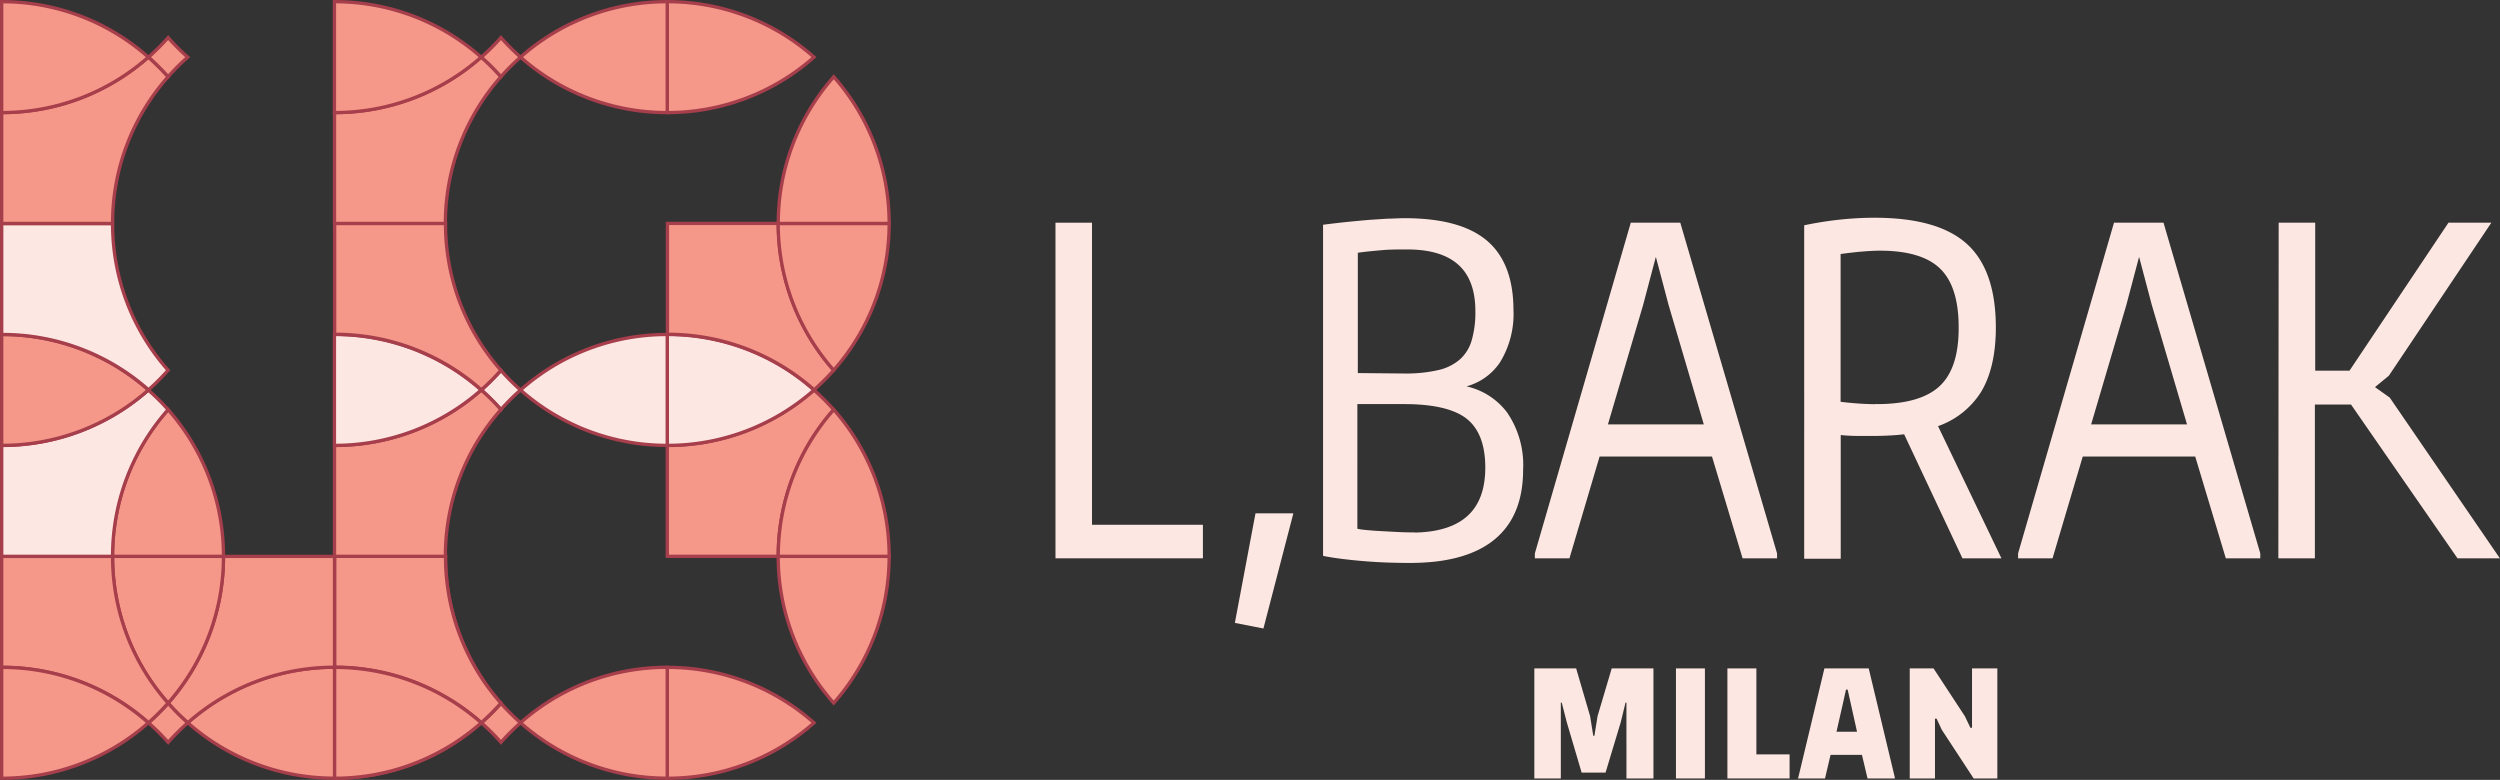 <svg xmlns="http://www.w3.org/2000/svg" viewBox="0 0 383.26 119.56"><rect x="0" y="0" width="383.26" height="119.56" fill="#333333" stroke="none"/><defs><style>.cls-1,.cls-2,.cls-5{fill:#fde7e2;}.cls-1{stroke:#fde7e2;stroke-width:0.6px;}.cls-1,.cls-3,.cls-5{stroke-miterlimit:10;}.cls-3{fill:#f59889;}.cls-3,.cls-5{stroke:#a63e4b;stroke-width:0.51px;}.cls-4{fill:none;}</style></defs><title>light-logo</title><g id="Layer_2" data-name="Layer 2"><g id="Footer"><path class="cls-1" d="M162.11,34.44h5V80.75h17v4.54h-22Z"></path><path class="cls-1" d="M189.66,95.25,192.72,79h5.17l-4.42,17Z"></path><path class="cls-1" d="M216.05,86q-1.49,0-3.3-.06t-3.57-.21c-1.18-.09-2.3-.21-3.36-.34s-2-.28-2.69-.42V34.72c1.5-.19,2.81-.34,3.94-.45s2.17-.21,3.1-.28l2.62-.17c.81,0,1.65-.07,2.52-.07q8.43,0,12.41,3.34t4,10.41a13.84,13.84,0,0,1-2,7.86,8.7,8.7,0,0,1-5.75,3.75v.27a10.43,10.43,0,0,1,6.81,4A13.93,13.93,0,0,1,233.2,72q0,7-4.32,10.51T216.05,86Zm-.81-28.44a22.59,22.59,0,0,0,5.27-.52A7.94,7.94,0,0,0,224,55.33a6.5,6.5,0,0,0,1.9-3.06,15.59,15.59,0,0,0,.58-4.57q0-9.75-10.75-9.76c-1.36,0-2.65,0-3.87.11s-2.57.22-4,.44v19Zm1.36,24.39Q228,81.86,228,71.68c0-3.57-1-6.14-2.93-7.69s-5.21-2.34-9.79-2.34h-7.49V81.3a9.75,9.75,0,0,0,1.5.24c.68.07,1.43.13,2.24.17l2.56.14C215,81.9,215.83,81.92,216.6,81.92Z"></path><path class="cls-1" d="M235.6,84.88l14.63-50.44h7.14l14.76,50.44v.41h-4.76l-4.69-15.6H245l-4.62,15.6H235.6Zm26-19.52-5.51-18.69-2-7.56h-.48l-2,7.56-5.51,18.69Z"></path><path class="cls-1" d="M292.09,66.25c-.77.1-1.55.17-2.35.21s-1.62.07-2.48.07-1.71,0-2.69,0a26.69,26.69,0,0,1-2.68-.17v19h-5V34.78c1.77-.36,3.53-.64,5.27-.82a50.82,50.82,0,0,1,5.21-.28q9.59,0,13.94,3.92t4.36,12.58q0,6-2.18,9.68a12.43,12.43,0,0,1-6.8,5.29l9.66,20.14h-5.31Zm-4.35-4q6.79,0,9.83-2.85t3-9.24q0-6.33-2.92-9.18t-9.46-2.85c-.77,0-1.7.05-2.78.14s-2.27.23-3.54.41V61.86A47.93,47.93,0,0,0,287.74,62.27Z"></path><path class="cls-1" d="M309.68,84.88l14.63-50.44h7.14l14.76,50.44v.41h-4.76l-4.69-15.6H319.07l-4.63,15.6h-4.76Zm26-19.52-5.51-18.69-2-7.56h-.48l-2,7.56-5.51,18.69Z"></path><path class="cls-1" d="M349.63,34.44h5V57.12h5.72l15.17-22.68h5.85L366,57.39l-2.18,1.79v.34l2.32,1.65,16.53,24.12H376.9L360.58,61.72h-6V85.29h-5Z"></path><path class="cls-2" d="M235.22,102.47h6.41l2.14,7.32.48,3h.18l.48-3,2.17-7.32h6.4v16.87h-4.14V107.71h-.14l-.73,3-2.33,7.73h-3.67l-2.28-7.73-.77-3h-.14v11.63h-4.06Z"></path><path class="cls-2" d="M256.93,102.47h4.44v16.87h-4.44Z"></path><path class="cls-2" d="M264.82,102.47h4.44v13.18h5.09v3.69h-9.53Z"></path><path class="cls-2" d="M275.69,119.18l4-16.71h6.79l4,16.71v.16h-4.18l-.86-3.62h-4.81l-.85,3.62h-4.17Zm9-7-.89-4-.55-2.46H283l-.55,2.46-.91,4Z"></path><path class="cls-2" d="M292.77,102.47h3.65l4.81,7.34.84,1.76h.25v-9.1h3.88v16.87h-3.63l-4.88-7.45-.8-1.71h-.25v9.16h-3.87Z"></path><path class="cls-3" d="M124.79,110.81a33.85,33.85,0,0,1-22.49,8.5h0v-17h0A33.81,33.81,0,0,1,124.79,110.81Z"></path><path class="cls-4" d="M127.81,107.78a33.64,33.64,0,0,1-7.42-14,33.2,33.2,0,0,1-1.09-8.51h-17v17h0a34,34,0,0,1,22.49,8.5"></path><path class="cls-3" d="M136.31,85.29h0a33.89,33.89,0,0,1-8.5,22.49A33.85,33.85,0,0,1,119.3,85.3h17Z"></path><path class="cls-4" d="M102.29,85.29v17a33.83,33.83,0,0,0-22.49,8.51,34.31,34.31,0,0,1-3-3A33.9,33.9,0,0,0,85.3,85.3h17Z"></path><path class="cls-3" d="M102.29,102.3v17a33.87,33.87,0,0,1-22.49-8.5A33.83,33.83,0,0,1,102.29,102.3Z"></path><path class="cls-3" d="M79.8,110.81a32.89,32.89,0,0,0-3,3,33.12,33.12,0,0,0-3-3,34.55,34.55,0,0,0,3-3A34.31,34.31,0,0,0,79.8,110.81Z"></path><path class="cls-5" d="M79.8,59.79a30.54,30.54,0,0,0-3,3,30.75,30.75,0,0,0-3-3,33.33,33.33,0,0,0,3-3A33.1,33.1,0,0,0,79.8,59.79Z"></path><path class="cls-3" d="M73.76,110.81a33.85,33.85,0,0,1-22.49,8.5h0v-17h0A33.81,33.81,0,0,1,73.76,110.81Z"></path><path class="cls-3" d="M76.79,107.79a34.55,34.55,0,0,1-3,3,33.81,33.81,0,0,0-22.49-8.51h0v-17h17A33.8,33.8,0,0,0,76.79,107.79Z"></path><path class="cls-4" d="M85.29,85.29h0a33.89,33.89,0,0,1-8.5,22.49A33.85,33.85,0,0,1,68.28,85.3h17Z"></path><path class="cls-3" d="M76.79,107.79a37.42,37.42,0,0,1-3,3,33.83,33.83,0,0,0-22.49-8.51v-17h17A33.85,33.85,0,0,0,76.79,107.79Z"></path><path class="cls-3" d="M73.77,110.81a33.87,33.87,0,0,1-22.49,8.5v-17A33.83,33.83,0,0,1,73.77,110.81Z"></path><path class="cls-3" d="M51.28,102.3v17h0a33.89,33.89,0,0,1-22.49-8.5,33.85,33.85,0,0,1,22.49-8.51Z"></path><path class="cls-3" d="M51.28,85.29v17h0a33.85,33.85,0,0,0-22.49,8.51,34.31,34.31,0,0,1-3-3A33.88,33.88,0,0,0,34.26,85.3h17Z"></path><path class="cls-3" d="M34.26,85.29h0a33.88,33.88,0,0,1-8.49,22.49A33.8,33.8,0,0,1,17.26,85.3h17Z"></path><path class="cls-3" d="M28.78,110.81a32.89,32.89,0,0,0-3,3,35.86,35.86,0,0,0-3-3,37.54,37.54,0,0,0,3-3A34.31,34.31,0,0,0,28.78,110.81Z"></path><path class="cls-3" d="M25.77,107.79a37.54,37.54,0,0,1-3,3A33.8,33.8,0,0,0,.26,102.3v-17h17A33.8,33.8,0,0,0,25.77,107.79Z"></path><path class="cls-3" d="M22.74,110.81a33.85,33.85,0,0,1-22.48,8.5v-17A33.8,33.8,0,0,1,22.74,110.81Z"></path><path class="cls-3" d="M34.26,85.29h-17A33.78,33.78,0,0,1,25.77,62.8,33.86,33.86,0,0,1,34.26,85.29Z"></path><path class="cls-3" d="M127.81,62.8a33.83,33.83,0,0,0-8.51,22.49h-17v-17h0a33.84,33.84,0,0,0,22.49-8.49A34.31,34.31,0,0,1,127.81,62.8Z"></path><path class="cls-5" d="M124.79,59.79a33.84,33.84,0,0,1-22.49,8.49h0v-17h0A33.76,33.76,0,0,1,124.79,59.79Z"></path><path class="cls-3" d="M76.79,62.8a33.78,33.78,0,0,0-8.51,22.49h-17v-17h0a33.84,33.84,0,0,0,22.49-8.49A30.75,30.75,0,0,1,76.79,62.8Z"></path><path class="cls-5" d="M73.76,59.79a33.84,33.84,0,0,1-22.49,8.49h0v-17h0A33.76,33.76,0,0,1,73.76,59.79Z"></path><path class="cls-5" d="M25.77,62.8a33.78,33.78,0,0,0-8.51,22.49H.26v-17a33.84,33.84,0,0,0,22.48-8.49A33.1,33.1,0,0,1,25.77,62.8Z"></path><path class="cls-3" d="M22.74,59.79A33.84,33.84,0,0,1,.26,68.28v-17A33.75,33.75,0,0,1,22.74,59.79Z"></path><path class="cls-3" d="M136.31,85.29h-17a33.83,33.83,0,0,1,8.51-22.49A33.87,33.87,0,0,1,136.31,85.29Z"></path><path class="cls-3" d="M127.81,56.76a37.54,37.54,0,0,1-3,3,33.76,33.76,0,0,0-22.49-8.51h0v-17h17A33.85,33.85,0,0,0,127.81,56.76Z"></path><path class="cls-3" d="M136.31,34.26h0a33.89,33.89,0,0,1-8.5,22.49,33.85,33.85,0,0,1-8.51-22.49h17Z"></path><path class="cls-3" d="M136.31,34.26h-17a33.85,33.85,0,0,1,8.51-22.49A33.89,33.89,0,0,1,136.31,34.26Z"></path><path class="cls-4" d="M124.79,8.76a33.65,33.65,0,0,1-14,7.41,33.56,33.56,0,0,1-8.5,1.08h0v17h17a34,34,0,0,1,8.51-22.49"></path><path class="cls-3" d="M124.79,8.76a33.85,33.85,0,0,1-22.49,8.5h0V.26h0A33.8,33.8,0,0,1,124.79,8.76Z"></path><path class="cls-3" d="M102.29.26v17A33.87,33.87,0,0,1,79.8,8.76,33.82,33.82,0,0,1,102.29.26Z"></path><path class="cls-3" d="M76.79,56.76a33.33,33.33,0,0,1-3,3,33.76,33.76,0,0,0-22.49-8.51h0v-17h17A33.8,33.8,0,0,0,76.79,56.76Z"></path><path class="cls-3" d="M76.79,11.77a33.8,33.8,0,0,0-8.51,22.49h-17v-17h0a33.85,33.85,0,0,0,22.49-8.5A33.12,33.12,0,0,1,76.79,11.77Z"></path><path class="cls-3" d="M73.76,8.76a33.85,33.85,0,0,1-22.49,8.5h0V.26h0A33.8,33.8,0,0,1,73.76,8.76Z"></path><path class="cls-3" d="M79.8,8.76a32.89,32.89,0,0,0-3,3,33.12,33.12,0,0,0-3-3,33.22,33.22,0,0,0,3-3A33,33,0,0,0,79.8,8.76Z"></path><path class="cls-5" d="M25.77,56.76a36.1,36.1,0,0,1-3,3A33.75,33.75,0,0,0,.26,51.28v-17h17A33.8,33.8,0,0,0,25.77,56.76Z"></path><path class="cls-3" d="M25.77,11.77a33.8,33.8,0,0,0-8.51,22.49H.26v-17a33.85,33.85,0,0,0,22.48-8.5A35.86,35.86,0,0,1,25.77,11.77Z"></path><path class="cls-3" d="M22.74,8.76A33.85,33.85,0,0,1,.26,17.26V.26A33.8,33.8,0,0,1,22.74,8.76Z"></path><path class="cls-3" d="M28.78,8.76a32.89,32.89,0,0,0-3,3,35.86,35.86,0,0,0-3-3,36,36,0,0,0,3-3A33,33,0,0,0,28.78,8.76Z"></path><path class="cls-4" d="M85.3,85.29h0a33.9,33.9,0,0,1-8.51,22.49A33.8,33.8,0,0,1,68.28,85.3h17Z"></path><path class="cls-4" d="M85.29,85.29h-17A33.83,33.83,0,0,1,76.78,62.8,33.88,33.88,0,0,1,85.29,85.29Z"></path><path class="cls-4" d="M102.29,51.28v17A33.86,33.86,0,0,1,79.8,59.79,33.78,33.78,0,0,1,102.29,51.28Z"></path><path class="cls-4" d="M79.8,59.79a30.54,30.54,0,0,0-3,3,30.75,30.75,0,0,0-3-3,33.33,33.33,0,0,0,3-3A33.1,33.1,0,0,0,79.8,59.79Z"></path><path class="cls-5" d="M102.29,51.28v17A33.86,33.86,0,0,1,79.8,59.79,33.78,33.78,0,0,1,102.29,51.28Z"></path><path class="cls-4" d="M76.79,56.76a36,36,0,0,1-3,3,33.78,33.78,0,0,0-22.49-8.51"></path></g></g></svg>